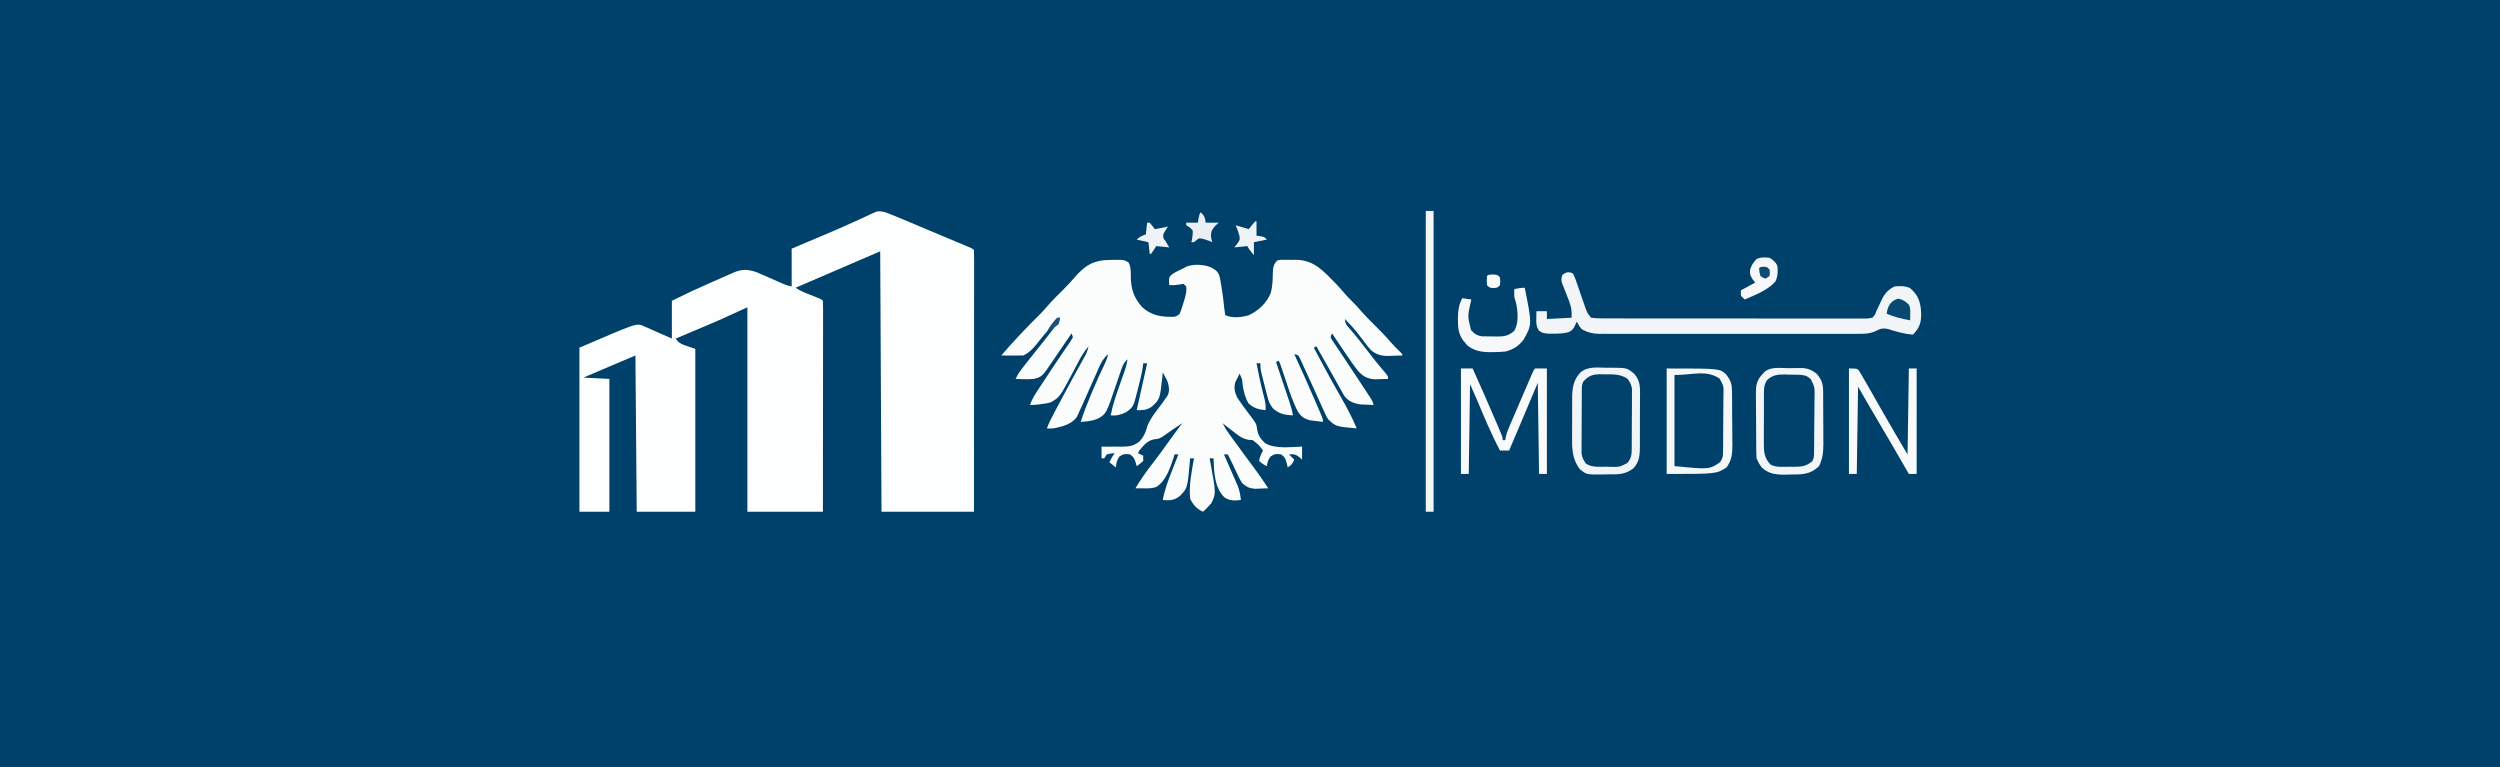 <?xml version="1.0" encoding="UTF-8"?>
<svg version="1.1" xmlns="http://www.w3.org/2000/svg" width="1920" height="589">
<rect width="100%" height="100%" fill="#808080" stroke="none"/>
<path d="M0 0 C633.6 0 1267.2 0 1920 0 C1920 194.37 1920 388.74 1920 589 C1286.4 589 652.8 589 0 589 C0 394.63 0 200.26 0 0 Z " fill="#00416B" transform="translate(0,0)"/>
<path d="M0 0 C0.766 0.303 1.532 0.606 2.321 0.919 C4.764 1.905 7.191 2.923 9.617 3.949 C10.514 4.326 11.41 4.702 12.334 5.09 C15.182 6.286 18.029 7.487 20.875 8.688 C22.745 9.474 24.614 10.259 26.484 11.045 C30.174 12.595 33.862 14.149 37.55 15.705 C41.224 17.254 44.902 18.796 48.583 20.331 C49.465 20.699 50.348 21.068 51.257 21.448 C52.931 22.148 54.606 22.846 56.282 23.541 C61.888 25.888 61.888 25.888 63 27 C63.098 29.592 63.13 32.158 63.12 34.751 C63.122 35.983 63.122 35.983 63.123 37.241 C63.125 40.015 63.119 42.79 63.114 45.565 C63.113 47.545 63.113 49.526 63.114 51.506 C63.114 56.9 63.108 62.295 63.101 67.689 C63.095 73.32 63.095 78.951 63.093 84.582 C63.09 95.252 63.082 105.923 63.072 116.594 C63.061 128.739 63.055 140.884 63.05 153.029 C63.04 178.019 63.022 203.01 63 228 C39.57 228 16.14 228 -8 228 C-8.33 162 -8.66 96 -9 28 C-30.685 37.293 -52.362 46.598 -74 56 C-71.589 57.607 -69.666 58.633 -67.023 59.691 C-66.271 59.996 -65.518 60.301 -64.742 60.615 C-63.961 60.928 -63.18 61.24 -62.375 61.562 C-60.819 62.187 -59.265 62.813 -57.711 63.441 C-57.023 63.717 -56.335 63.992 -55.626 64.276 C-54 65 -54 65 -53 66 C-52.903 68.088 -52.878 70.18 -52.88 72.27 C-52.878 73.264 -52.878 73.264 -52.877 74.278 C-52.875 76.513 -52.881 78.749 -52.886 80.985 C-52.887 82.581 -52.887 84.177 -52.886 85.773 C-52.886 90.12 -52.892 94.467 -52.899 98.814 C-52.905 103.352 -52.905 107.889 -52.907 112.427 C-52.91 121.026 -52.918 129.625 -52.928 138.224 C-52.939 148.011 -52.945 157.798 -52.95 167.585 C-52.96 187.723 -52.978 207.862 -53 228 C-72.14 228 -91.28 228 -111 228 C-111 176.19 -111 124.38 -111 71 C-118.26 74.3 -125.52 77.6 -133 81 C-138.95 83.565 -144.902 86.115 -150.875 88.625 C-152.365 89.254 -153.854 89.883 -155.344 90.512 C-158.895 92.011 -162.447 93.507 -166 95 C-163.466 100.068 -156.208 100.768 -151 103 C-151 144.25 -151 185.5 -151 228 C-165.85 228 -180.7 228 -196 228 C-196.33 188.4 -196.66 148.8 -197 108 C-210.2 113.61 -223.4 119.22 -237 125 C-227.1 125.495 -227.1 125.495 -217 126 C-217 159.66 -217 193.32 -217 228 C-224.59 228 -232.18 228 -240 228 C-240 186.42 -240 144.84 -240 102 C-197.383 83.736 -197.383 83.736 -192.5 84.669 C-190.874 85.384 -190.874 85.384 -189.215 86.113 C-188.141 86.567 -187.067 87.022 -185.961 87.49 C-184.633 88.091 -183.305 88.693 -181.938 89.312 C-177.668 91.189 -173.399 93.066 -169 95 C-169 85.43 -169 75.86 -169 66 C-158.948 60.974 -148.883 56.273 -138.59 51.802 C-136.686 50.971 -134.786 50.132 -132.889 49.285 C-130.116 48.048 -127.333 46.836 -124.547 45.629 C-123.707 45.249 -122.867 44.869 -122.002 44.477 C-115.176 41.572 -110.877 41.671 -103.769 44.107 C-102.747 44.557 -101.725 45.006 -100.672 45.469 C-99.543 45.957 -98.413 46.446 -97.25 46.949 C-96.095 47.461 -94.94 47.973 -93.75 48.5 C-91.433 49.513 -89.116 50.523 -86.797 51.531 C-85.779 51.98 -84.762 52.43 -83.714 52.893 C-80.838 54.141 -80.838 54.141 -77 55 C-77 45.43 -77 35.86 -77 26 C-74.437 24.912 -71.875 23.824 -69.234 22.703 C-67.555 21.989 -65.875 21.275 -64.196 20.562 C-60.551 19.013 -56.904 17.47 -53.256 15.931 C-44.933 12.413 -36.634 8.872 -28.426 5.094 C-27.155 4.517 -25.884 3.941 -24.612 3.366 C-22.304 2.315 -20.005 1.241 -17.72 0.142 C-16.689 -0.323 -15.659 -0.787 -14.598 -1.266 C-13.726 -1.676 -12.855 -2.086 -11.957 -2.509 C-7.471 -3.254 -4.141 -1.677 0 0 Z " fill="#FDFEFE" transform="translate(685,165)"/>
<path d="M0 0 C0.993 -0.024 1.986 -0.049 3.01 -0.074 C10.082 -0.103 10.082 -0.103 13.594 1.859 C15.569 5.557 15.4 8.872 15.375 13 C15.625 22.545 17.698 29.003 24.125 36.25 C30.95 42.472 38.359 43.828 47.371 43.711 C50.174 43.536 50.174 43.536 52.938 41.375 C53.968 38.76 54.834 36.248 55.625 33.562 C55.85 32.85 56.075 32.138 56.307 31.404 C57.438 27.688 58.438 24.296 57.938 20.375 C56.947 19.385 56.947 19.385 55.938 18.375 C53.595 18.635 51.26 18.975 48.938 19.375 C47.617 19.375 46.297 19.375 44.938 19.375 C44.568 13.833 44.568 13.833 46.203 11.805 C48.024 10.304 49.746 9.322 51.875 8.312 C52.544 7.992 53.213 7.671 53.902 7.34 C54.91 6.862 54.91 6.862 55.938 6.375 C56.858 5.83 56.858 5.83 57.797 5.273 C63.378 2.931 71.487 3.419 77.062 5.688 C81.041 8.022 82.574 9.04 83.816 13.605 C84.057 14.922 84.284 16.241 84.5 17.562 C84.624 18.26 84.747 18.957 84.875 19.676 C85.885 25.556 86.627 31.471 87.203 37.409 C87.382 39.073 87.651 40.726 87.938 42.375 C93.039 44.926 100.408 44.098 105.738 42.574 C113.36 39.125 119.746 33.179 122.875 25.312 C124.281 20.324 124.387 15.117 124.472 9.959 C124.595 5.756 124.952 3.382 127.938 0.375 C130.294 -0.127 130.294 -0.127 133.051 -0.121 C134.552 -0.122 134.552 -0.122 136.084 -0.123 C137.651 -0.093 137.651 -0.093 139.25 -0.062 C140.283 -0.07 141.316 -0.077 142.381 -0.084 C156.319 0.032 163.756 8.979 173.07 18.406 C175.542 21.012 177.882 23.719 180.223 26.441 C181.898 28.33 183.637 30.107 185.438 31.875 C187.748 34.145 189.907 36.466 192 38.938 C195.451 42.952 199.177 46.654 202.938 50.375 C207.268 54.661 211.471 58.967 215.406 63.625 C217.686 66.231 220.162 68.624 222.652 71.027 C223.938 72.375 223.938 72.375 223.938 73.375 C221.249 73.484 218.565 73.563 215.875 73.625 C215.123 73.659 214.371 73.692 213.596 73.727 C208.083 73.822 204.25 72.906 199.938 69.375 C197.938 67.304 196.249 65.079 194.562 62.75 C193.624 61.503 192.683 60.258 191.738 59.016 C191.041 58.096 191.041 58.096 190.331 57.158 C187.103 53.026 183.513 49.206 179.938 45.375 C179.938 49.451 181.456 50.453 184.125 53.5 C188.421 58.489 192.471 63.621 196.438 68.875 C201.173 75.143 206.067 81.212 211.207 87.152 C212.938 89.375 212.938 89.375 212.938 91.375 C210.73 91.457 208.521 91.514 206.312 91.562 C204.468 91.615 204.468 91.615 202.586 91.668 C197.017 91.221 193.65 89.404 189.977 85.285 C186.501 80.975 183.401 76.405 180.312 71.812 C179.753 70.988 179.194 70.164 178.617 69.314 C175.703 65.015 172.812 60.701 169.938 56.375 C168.587 59.26 168.587 59.26 169.931 61.414 C170.457 62.197 170.982 62.979 171.523 63.785 C172.414 65.129 172.414 65.129 173.322 66.499 C173.979 67.469 174.636 68.438 175.312 69.438 C176.688 71.506 178.063 73.575 179.438 75.645 C180.167 76.735 180.897 77.825 181.648 78.948 C185.189 84.241 188.684 89.565 192.175 94.892 C193.301 96.607 194.432 98.32 195.564 100.031 C196.596 101.601 196.596 101.601 197.648 103.203 C198.566 104.594 198.566 104.594 199.501 106.013 C200.938 108.375 200.938 108.375 201.938 111.375 C199.749 111.314 197.562 111.225 195.375 111.125 C194.157 111.079 192.939 111.032 191.684 110.984 C186.74 110.18 182.913 108.774 179.661 104.825 C178.441 102.948 177.368 101.036 176.312 99.062 C175.706 97.981 175.706 97.981 175.086 96.877 C174.191 95.278 173.303 93.675 172.422 92.068 C170.774 89.078 169.093 86.109 167.406 83.141 C164.235 77.56 161.081 71.971 157.938 66.375 C156.947 66.87 156.947 66.87 155.938 67.375 C157.995 71.232 160.059 75.085 162.125 78.938 C162.438 79.52 162.75 80.103 163.072 80.704 C167.579 89.1 172.203 97.417 176.938 105.688 C181.361 113.425 185.48 121.149 188.938 129.375 C172.933 127.967 172.933 127.967 166.938 122.375 C165.335 119.684 165.335 119.684 163.957 116.598 C163.437 115.453 162.918 114.309 162.382 113.13 C162.116 112.527 161.849 111.924 161.575 111.303 C160.742 109.419 159.893 107.543 159.04 105.669 C157.885 103.131 156.737 100.591 155.593 98.049 C153.205 92.743 150.775 87.459 148.312 82.188 C147.911 81.304 147.51 80.42 147.097 79.51 C146.722 78.709 146.347 77.908 145.961 77.082 C145.48 76.038 145.48 76.038 144.99 74.972 C143.95 73.036 143.95 73.036 140.938 72.375 C141.178 72.895 141.418 73.415 141.665 73.95 C146.828 85.155 151.873 96.407 156.75 107.739 C157.292 108.996 157.835 110.254 158.379 111.51 C159.144 113.281 159.904 115.055 160.664 116.828 C161.103 117.851 161.542 118.873 161.995 119.927 C162.938 122.375 162.938 122.375 162.938 124.375 C160.873 124.145 158.811 123.89 156.75 123.625 C155.601 123.486 154.453 123.347 153.27 123.203 C148.664 122.058 146.259 120.474 143.703 116.415 C139.813 109.095 137.302 101.215 134.688 93.375 C134.02 91.394 133.35 89.413 132.679 87.433 C132.079 85.658 131.484 83.882 130.89 82.105 C130.03 79.454 130.03 79.454 128.938 77.375 C127.948 77.87 127.948 77.87 126.938 78.375 C127.296 79.439 127.654 80.504 128.023 81.6 C129.355 85.56 130.683 89.52 132.01 93.481 C132.584 95.193 133.159 96.905 133.735 98.617 C134.565 101.081 135.39 103.546 136.215 106.012 C136.472 106.773 136.729 107.535 136.995 108.32 C138.217 111.985 139.3 115.552 139.938 119.375 C133.86 119.105 129.77 118.402 124.938 114.375 C122.137 111.21 121.155 108.291 120.113 104.219 C119.807 103.032 119.501 101.844 119.186 100.621 C118.877 99.385 118.568 98.149 118.25 96.875 C117.93 95.639 117.609 94.403 117.279 93.129 C114.938 83.931 114.938 83.931 114.938 79.375 C113.948 79.375 112.957 79.375 111.938 79.375 C113.574 88.002 115.376 96.527 117.667 105.006 C118.597 108.547 119.141 111.711 118.938 115.375 C113.51 114.941 110.131 113.902 105.938 110.375 C103.152 105.719 102.156 101.329 101.312 96.062 C100.91 91.336 100.91 91.336 98.938 87.375 C98.228 88.718 97.546 90.075 96.875 91.438 C96.492 92.192 96.109 92.946 95.715 93.723 C94.347 98.39 95.238 102.07 97.504 106.297 C98.163 107.23 98.821 108.163 99.5 109.125 C100.214 110.155 100.928 111.185 101.664 112.246 C103.155 114.298 104.67 116.333 106.211 118.348 C111.864 125.766 111.864 125.766 112.375 130 C113.165 134.742 114.872 137.216 118.309 140.551 C125.937 145.417 138.255 143.581 146.938 143.375 C146.938 146.675 146.938 149.975 146.938 153.375 C146.216 152.715 145.494 152.055 144.75 151.375 C141.722 149.221 140.54 148.963 136.938 149.375 C138.257 150.695 139.577 152.015 140.938 153.375 C139.568 156.536 138.948 157.368 135.938 159.375 C135.669 158.282 135.401 157.189 135.125 156.062 C133.95 151.952 133.95 151.952 130.938 149.375 C127.293 148.832 125.631 148.869 122.625 151.062 C120.794 153.571 120.277 155.316 119.938 158.375 C117.469 157.223 115.89 156.327 113.938 154.375 C114.333 151.412 115.536 148.992 116.938 146.375 C113.477 141.783 113.477 141.783 108.938 138.375 C107.398 138.276 107.398 138.276 105.828 138.176 C100.635 137.107 97.578 134.577 93.5 131.312 C92.768 130.745 92.037 130.177 91.283 129.592 C89.491 128.198 87.71 126.793 85.938 125.375 C87.244 128.128 88.693 130.571 90.484 133.035 C90.993 133.737 91.501 134.439 92.025 135.162 C92.848 136.289 92.848 136.289 93.688 137.438 C94.542 138.615 94.542 138.615 95.414 139.816 C98.491 144.047 101.589 148.262 104.699 152.469 C105.621 153.716 105.621 153.716 106.562 154.988 C107.736 156.574 108.912 158.158 110.091 159.74 C113.876 164.845 117.46 170.056 120.938 175.375 C118.73 175.484 116.521 175.561 114.312 175.625 C113.083 175.671 111.853 175.718 110.586 175.766 C106.148 175.29 104.276 174.327 100.938 171.375 C99.25 168.871 97.992 166.247 96.75 163.5 C96.421 162.805 96.091 162.11 95.752 161.395 C95.108 160.035 94.47 158.672 93.838 157.306 C92.592 154.635 91.269 152.004 89.938 149.375 C88.948 149.375 87.957 149.375 86.938 149.375 C87.296 150.187 87.654 150.998 88.023 151.834 C89.359 154.871 90.687 157.911 92.01 160.953 C92.582 162.265 93.157 163.575 93.735 164.884 C94.57 166.775 95.393 168.67 96.215 170.566 C96.961 172.271 96.961 172.271 97.722 174.01 C98.979 177.489 99.544 180.706 99.938 184.375 C95.155 184.961 91.143 185.114 87.125 182.188 C79.592 174.742 79.263 162.329 78.938 152.375 C77.948 152.375 76.957 152.375 75.938 152.375 C76.154 153.524 76.371 154.672 76.594 155.855 C80.885 179.41 80.885 179.41 77.188 186.938 C73.091 191.375 73.091 191.375 70.938 193.375 C66.254 191.64 63.141 187.783 60.938 183.375 C59.953 172.938 62.139 162.608 63.938 152.375 C62.947 152.375 61.958 152.375 60.938 152.375 C60.791 154.167 60.791 154.167 60.641 155.996 C58.914 175.125 58.914 175.125 53.402 181.016 C49.01 184.658 45.514 184.864 39.938 184.375 C41.409 176.467 44.112 169.28 47.062 161.812 C47.53 160.613 47.998 159.414 48.48 158.178 C49.627 155.241 50.779 152.307 51.938 149.375 C50.947 149.375 49.958 149.375 48.938 149.375 C48.587 150.592 48.236 151.809 47.875 153.062 C45.385 160.522 41.939 170.171 34.938 174.375 C31.515 175.516 28.851 175.473 25.25 175.438 C24.071 175.428 22.891 175.419 21.676 175.41 C20.772 175.399 19.869 175.387 18.938 175.375 C22.881 168.859 27.114 162.712 31.813 156.717 C36.126 151.193 40.214 145.515 44.295 139.818 C47.781 134.956 51.328 130.146 54.938 125.375 C54.04 125.974 54.04 125.974 53.124 126.585 C51.589 127.608 50.051 128.627 48.512 129.645 C46.85 130.761 45.205 131.903 43.582 133.074 C37.635 137.302 37.635 137.302 33.375 137.75 C28.089 138.711 25.304 142.359 21.938 146.375 C21.608 147.035 21.277 147.695 20.938 148.375 C22.918 149.365 22.918 149.365 24.938 150.375 C24.938 151.695 24.938 153.015 24.938 154.375 C22.438 156.625 22.438 156.625 19.938 158.375 C19.535 156.983 19.535 156.983 19.125 155.562 C17.8 151.822 17.8 151.822 14.938 149.375 C11.33 148.838 9.636 148.884 6.625 151 C4.625 153.815 4.247 155.968 3.938 159.375 C2.288 158.055 0.637 156.735 -1.062 155.375 C0.141 152.881 1.392 150.694 2.938 148.375 C0.003 148.642 0.003 148.642 -3.062 149.375 C-3.723 150.365 -4.383 151.355 -5.062 152.375 C-5.723 152.375 -6.383 152.375 -7.062 152.375 C-7.062 149.405 -7.062 146.435 -7.062 143.375 C-5.989 143.392 -5.989 143.392 -4.895 143.41 C-1.616 143.44 1.659 143.408 4.938 143.375 C6.063 143.394 7.188 143.414 8.348 143.434 C14.211 143.331 18.149 142.949 22.562 138.875 C25.555 135.374 26.854 132.247 28.033 127.856 C30.412 121.329 35.436 115.666 39.484 110.082 C40.196 109.062 40.907 108.043 41.641 106.992 C42.297 106.081 42.954 105.169 43.63 104.23 C45.328 100.523 44.847 98.291 43.938 94.375 C43.032 91.972 43.032 91.972 41.875 89.938 C41.332 88.918 41.332 88.918 40.777 87.879 C40.5 87.383 40.223 86.886 39.938 86.375 C39.808 87.825 39.808 87.825 39.676 89.305 C37.76 107.06 37.76 107.06 31.266 112.871 C27.2 115.471 24.931 115.375 19.938 115.375 C22.578 103.495 25.218 91.615 27.938 79.375 C26.948 79.375 25.957 79.375 24.938 79.375 C24.831 80.292 24.724 81.208 24.613 82.152 C23.844 87.505 22.469 92.705 21.125 97.938 C20.877 98.953 20.629 99.968 20.373 101.014 C17.35 112.792 17.35 112.792 12.008 116.836 C7.812 118.807 4.686 119.85 -0.062 119.375 C1.503 111.183 4.217 103.465 7 95.625 C7.692 93.669 8.382 91.713 9.069 89.755 C9.688 87.989 10.313 86.226 10.938 84.462 C11.811 81.765 12.455 79.165 12.938 76.375 C9.617 79.041 8.75 82.171 7.414 86.133 C7.072 87.127 7.072 87.127 6.723 88.14 C5.994 90.257 5.277 92.378 4.562 94.5 C-3.409 118.163 -3.409 118.163 -9.812 121.875 C-14.118 123.683 -18.44 124.108 -23.062 124.375 C-20.82 117.341 -18.171 110.556 -15.312 103.75 C-14.654 102.174 -14.654 102.174 -13.983 100.565 C-10.95 93.352 -7.755 86.243 -4.34 79.203 C-3.295 76.891 -2.549 74.852 -2.062 72.375 C-5.644 75.53 -7.33 78.632 -9.234 82.984 C-9.518 83.624 -9.801 84.264 -10.093 84.923 C-10.696 86.286 -11.295 87.649 -11.89 89.015 C-13.126 91.843 -14.389 94.659 -15.65 97.476 C-17.566 101.756 -19.475 106.04 -21.364 110.332 C-22.365 112.587 -23.394 114.827 -24.438 117.062 C-24.961 118.221 -25.484 119.38 -26.023 120.574 C-30.248 126.377 -37.284 128.041 -44.062 129.375 C-47.062 129.5 -47.062 129.5 -49.062 129.375 C-47.531 125.301 -45.621 121.491 -43.57 117.66 C-43.228 117.016 -42.885 116.372 -42.533 115.708 C-41.42 113.616 -40.304 111.527 -39.188 109.438 C-38.42 107.996 -37.653 106.555 -36.887 105.114 C-31.857 95.674 -26.771 86.265 -21.555 76.926 C-21.104 76.11 -20.653 75.294 -20.188 74.453 C-19.798 73.756 -19.409 73.059 -19.008 72.341 C-18.057 70.364 -17.513 68.517 -17.062 66.375 C-19.837 69.685 -22.05 72.938 -24.051 76.762 C-24.593 77.783 -25.135 78.805 -25.693 79.857 C-26.804 81.974 -27.913 84.091 -29.021 86.209 C-39.178 105.336 -39.178 105.336 -46.062 109.375 C-49.289 110.203 -49.289 110.203 -52.688 110.625 C-53.814 110.775 -54.941 110.924 -56.102 111.078 C-59.062 111.375 -59.062 111.375 -62.062 111.375 C-60.523 106.976 -58.192 103.269 -55.625 99.414 C-54.966 98.413 -54.966 98.413 -54.293 97.391 C-52.887 95.258 -51.475 93.129 -50.062 91 C-49.144 89.608 -48.226 88.216 -47.309 86.824 C-46.393 85.437 -45.478 84.051 -44.562 82.664 C-43.886 81.638 -43.886 81.638 -43.197 80.591 C-40.869 77.068 -38.514 73.568 -36.109 70.097 C-35.405 69.069 -35.405 69.069 -34.686 68.021 C-33.789 66.717 -32.885 65.418 -31.971 64.126 C-30.922 62.594 -29.982 60.988 -29.062 59.375 C-29.392 58.385 -29.723 57.395 -30.062 56.375 C-30.741 57.368 -31.419 58.36 -32.117 59.383 C-34.063 62.228 -36.019 65.067 -37.98 67.902 C-39.924 70.712 -41.843 73.536 -43.738 76.379 C-52.732 89.709 -52.732 89.709 -59.062 91.375 C-63.763 91.736 -68.36 91.672 -73.062 91.375 C-71.428 87.692 -69.155 84.736 -66.688 81.562 C-66.251 81 -65.815 80.437 -65.365 79.858 C-61.954 75.474 -58.48 71.142 -55 66.812 C-51.235 62.125 -47.505 57.417 -43.875 52.625 C-42.802 51.21 -42.802 51.21 -41.707 49.766 C-39.917 47.4 -39.917 47.4 -39.062 44.375 C-39.722 44.375 -40.383 44.375 -41.062 44.375 C-41.306 44.938 -41.55 45.502 -41.801 46.082 C-43.301 48.808 -45.124 50.79 -47.25 53.062 C-50.26 56.333 -53.085 59.63 -55.75 63.188 C-58.941 67.38 -62.28 70.984 -67.062 73.375 C-69.946 73.447 -72.805 73.468 -75.688 73.438 C-76.489 73.433 -77.291 73.428 -78.117 73.424 C-80.099 73.412 -82.081 73.394 -84.062 73.375 C-79.628 68.121 -75.034 63.059 -70.312 58.062 C-69.609 57.316 -68.905 56.569 -68.18 55.799 C-63.584 50.937 -58.903 46.184 -54.141 41.484 C-52.254 39.569 -50.492 37.609 -48.75 35.562 C-45.015 31.189 -40.919 27.202 -36.83 23.164 C-33.864 20.222 -31.009 17.257 -28.312 14.062 C-19.709 3.982 -13.204 0.017 0 0 Z " fill="#FBFCFC" transform="translate(853.062,199.625)"/>
<path d="M0 0 C1.416 2.804 1.416 2.804 2.691 6.52 C2.923 7.175 3.154 7.829 3.393 8.504 C4.131 10.602 4.848 12.706 5.562 14.812 C6.284 16.907 7.009 18.999 7.743 21.089 C8.41 22.992 9.062 24.9 9.713 26.808 C11.271 30.819 11.271 30.819 14 34 C16.968 34.402 19.569 34.544 22.541 34.515 C23.423 34.522 24.306 34.529 25.215 34.536 C28.184 34.554 31.152 34.544 34.121 34.533 C36.245 34.541 38.368 34.549 40.492 34.56 C46.269 34.582 52.045 34.579 57.822 34.57 C62.639 34.565 67.455 34.572 72.271 34.58 C83.63 34.597 94.988 34.593 106.347 34.576 C118.08 34.559 129.812 34.575 141.545 34.608 C151.606 34.634 161.667 34.642 171.729 34.633 C177.743 34.628 183.758 34.63 189.772 34.651 C195.426 34.669 201.079 34.663 206.733 34.639 C208.812 34.634 210.891 34.637 212.97 34.65 C215.8 34.666 218.629 34.651 221.459 34.628 C222.704 34.646 222.704 34.646 223.973 34.664 C226.52 34.679 226.52 34.679 230 34 C232.05 31.772 232.05 31.772 233 29 C233.544 27.875 234.088 26.749 234.648 25.59 C235.517 23.76 236.379 21.928 237.219 20.084 C239.527 15.276 242.232 12.384 247 10 C251.21 9.57 254.887 9.53 258.812 11.188 C264.713 16.076 266.588 20.879 267.328 28.281 C267.673 35.618 267.326 40.194 262.312 45.742 C261.879 46.157 261.446 46.572 261 47 C254.407 46.473 248.471 44.736 242.172 42.742 C237.68 41.691 236.016 42.495 231.931 44.526 C227.629 46.361 223.707 46.419 219.081 46.381 C218.206 46.386 217.331 46.39 216.43 46.395 C213.51 46.407 210.591 46.398 207.672 46.388 C205.574 46.392 203.476 46.398 201.378 46.404 C195.688 46.418 189.998 46.412 184.308 46.403 C178.351 46.395 172.394 46.402 166.437 46.407 C156.433 46.413 146.429 46.405 136.426 46.391 C124.863 46.375 113.301 46.38 101.739 46.397 C91.808 46.41 81.878 46.412 71.947 46.404 C66.017 46.4 60.088 46.399 54.158 46.409 C48.583 46.418 43.008 46.412 37.434 46.394 C35.389 46.39 33.344 46.391 31.299 46.398 C28.505 46.406 25.712 46.396 22.919 46.381 C21.708 46.391 21.708 46.391 20.472 46.401 C15.261 46.347 11.642 45.407 7 43 C5.16 41.105 4.301 39.341 3 37 C2.464 38.114 1.927 39.227 1.375 40.375 C0.025 43.179 -0.782 43.901 -3.672 45.211 C-7.422 46.1 -10.772 46.265 -14.625 46.25 C-15.917 46.255 -17.208 46.26 -18.539 46.266 C-21.732 46.021 -23.459 45.885 -26 44 C-28.236 40.822 -28.216 38.06 -28.125 34.25 C-28.098 32.773 -28.098 32.773 -28.07 31.266 C-28.036 30.144 -28.036 30.144 -28 29 C-25.36 29 -22.72 29 -20 29 C-20 30.98 -20 32.96 -20 35 C-13.73 34.67 -7.46 34.34 -1 34 C-0.958 27.397 -0.958 27.397 -2.785 21.645 C-3.151 20.693 -3.516 19.741 -3.893 18.76 C-4.279 17.787 -4.665 16.815 -5.062 15.812 C-5.834 13.865 -6.596 11.913 -7.348 9.957 C-7.688 9.101 -8.028 8.245 -8.379 7.363 C-9.063 4.761 -9.001 3.476 -8 1 C-5.134 -1.075 -3.224 -1.508 0 0 Z " fill="#F2F5F7" transform="translate(1208,210)"/>
<path d="M0 0 C1.272 -0.021 2.543 -0.041 3.854 -0.062 C5.084 -0.068 6.314 -0.073 7.582 -0.078 C8.705 -0.087 9.827 -0.097 10.984 -0.106 C15.272 0.371 18.632 1.832 21.832 4.75 C25.258 9.15 26.309 12.01 26.349 17.512 C26.358 18.588 26.368 19.663 26.378 20.77 C26.382 21.933 26.386 23.095 26.391 24.293 C26.396 25.491 26.402 26.688 26.408 27.922 C26.417 30.46 26.424 32.998 26.428 35.535 C26.437 39.405 26.468 43.273 26.5 47.143 C26.507 49.609 26.512 52.076 26.516 54.543 C26.528 55.695 26.54 56.848 26.553 58.035 C26.535 64.493 26.028 69.411 23.188 75.25 C16.368 81.895 10.057 81.644 0.938 81.688 C-0.265 81.72 -1.468 81.753 -2.707 81.787 C-9.968 81.831 -15.323 81.305 -20.812 76.25 C-22.75 73.562 -22.75 73.562 -23.812 71.25 C-24.142 70.59 -24.473 69.93 -24.812 69.25 C-24.924 67.434 -24.972 65.614 -24.99 63.794 C-25.002 62.652 -25.015 61.511 -25.028 60.334 C-25.036 59.095 -25.043 57.855 -25.051 56.578 C-25.059 55.308 -25.067 54.038 -25.075 52.729 C-25.089 50.035 -25.1 47.342 -25.108 44.648 C-25.119 41.207 -25.153 37.767 -25.193 34.326 C-25.225 31.035 -25.23 27.744 -25.238 24.453 C-25.256 23.222 -25.273 21.99 -25.291 20.721 C-25.275 14.262 -25.232 10.126 -20.812 5.25 C-20.132 4.487 -19.451 3.724 -18.75 2.938 C-13.782 -1.389 -6.196 0.025 0 0 Z " fill="#01426C" transform="translate(1373.812,282.75)"/>
<path d="M0 0 C1.293 -0.011 2.586 -0.022 3.918 -0.033 C16.028 0.06 16.028 0.06 21.5 4.562 C26.777 10.256 26.064 16.397 25.996 23.844 C25.998 25.131 25.999 26.417 26.001 27.743 C26.002 30.46 25.989 33.176 25.967 35.893 C25.938 39.363 25.941 42.832 25.954 46.303 C25.962 49.629 25.947 52.955 25.934 56.281 C25.937 57.522 25.939 58.763 25.942 60.041 C25.869 66.77 25.748 72.001 21 77.207 C14.434 82.319 8.852 81.809 0.812 81.875 C-0.347 81.904 -1.507 81.933 -2.701 81.963 C-15.261 82.056 -15.261 82.056 -20.5 77.562 C-25.539 70.415 -26.231 63.585 -26.129 55.055 C-26.131 53.889 -26.134 52.724 -26.136 51.523 C-26.135 49.074 -26.122 46.625 -26.097 44.176 C-26.063 40.441 -26.076 36.708 -26.096 32.973 C-26.089 30.583 -26.079 28.194 -26.066 25.805 C-26.071 24.696 -26.076 23.588 -26.081 22.446 C-25.972 15.192 -24.982 9.484 -20.059 3.939 C-14.678 -1.208 -6.922 -0.128 0 0 Z " fill="#01426B" transform="translate(1233.5,282.438)"/>
<path d="M0 0 C2.97 0 5.94 0 9 0 C15.195 13.807 21.329 27.636 27.25 41.562 C27.727 42.679 28.205 43.796 28.697 44.947 C29.132 45.976 29.567 47.006 30.016 48.066 C30.4 48.973 30.785 49.88 31.181 50.815 C32 53 32 53 32 55 C32.66 55 33.32 55 34 55 C34.123 54.279 34.246 53.558 34.373 52.816 C35 49.999 35.888 47.599 37.025 44.95 C37.443 43.973 37.86 42.995 38.289 41.988 C38.74 40.945 39.192 39.903 39.656 38.828 C40.119 37.75 40.581 36.672 41.057 35.561 C42.033 33.287 43.012 31.014 43.993 28.743 C45.499 25.251 46.998 21.757 48.496 18.262 C49.445 16.054 50.394 13.847 51.344 11.641 C52.02 10.064 52.02 10.064 52.711 8.456 C53.128 7.491 53.545 6.526 53.975 5.532 C54.342 4.679 54.71 3.826 55.089 2.947 C56 1 56 1 57 0 C59.97 0 62.94 0 66 0 C66 26.73 66 53.46 66 81 C64.02 81 62.04 81 60 81 C59.67 57.9 59.34 34.8 59 11 C52.882 25.494 52.882 25.494 46.764 39.989 C45.993 41.817 45.221 43.645 44.449 45.473 C43.857 46.876 43.857 46.876 43.253 48.308 C41.182 53.212 39.102 58.11 37 63 C34.69 63 32.38 63 30 63 C23.326 50.497 17.946 37.416 12.445 24.37 C10.67 20.229 8.83 16.117 7 12 C6.67 34.77 6.34 57.54 6 81 C4.02 81 2.04 81 0 81 C0 54.27 0 27.54 0 0 Z " fill="#F8FAFB" transform="translate(1122,283)"/>
<path d="M0 0 C6 0 6 0 7.635 1.51 C8.054 2.227 8.474 2.944 8.906 3.684 C9.403 4.51 9.899 5.336 10.41 6.187 C11.197 7.579 11.197 7.579 12 9 C12.576 9.984 13.152 10.967 13.746 11.981 C15.347 14.736 16.926 17.502 18.492 20.277 C20.231 23.358 21.981 26.433 23.73 29.508 C24.085 30.131 24.439 30.755 24.804 31.398 C28.43 37.77 32.114 44.107 35.812 50.438 C36.683 51.927 36.683 51.927 37.57 53.448 C40.025 57.645 42.498 61.83 45 66 C45.33 44.22 45.66 22.44 46 0 C47.98 0 49.96 0 52 0 C52 26.73 52 53.46 52 81 C50.02 81 48.04 81 46 81 C45.614 80.328 45.227 79.655 44.829 78.962 C37.565 66.326 30.284 53.701 22.829 41.175 C17.473 32.161 12.255 23.077 7 14 C6.67 36.11 6.34 58.22 6 81 C4.02 81 2.04 81 0 81 C0 54.27 0 27.54 0 0 Z " fill="#F7F9FA" transform="translate(1420,283)"/>
<path d="M0 0 C40.711 0 40.711 0 45.645 4.5 C49.096 8.933 50.12 11.813 50.177 17.354 C50.196 18.997 50.196 18.997 50.216 20.673 C50.223 21.857 50.231 23.041 50.238 24.262 C50.246 25.481 50.254 26.701 50.263 27.958 C50.277 30.543 50.287 33.128 50.295 35.713 C50.312 39.654 50.356 43.595 50.4 47.537 C50.411 50.049 50.419 52.562 50.426 55.074 C50.443 56.248 50.461 57.423 50.479 58.632 C50.461 65.552 50.041 70.275 46 76 C38 81 38 81 0 81 C0 54.27 0 27.54 0 0 Z M6 5 C6 28.1 6 51.2 6 75 C32.684 77.572 32.684 77.572 41 72 C43.259 68.612 43.264 67.391 43.306 63.415 C43.322 62.27 43.338 61.125 43.355 59.945 C43.36 58.708 43.366 57.47 43.371 56.195 C43.38 54.924 43.389 53.653 43.398 52.343 C43.413 49.651 43.423 46.96 43.426 44.268 C43.431 40.826 43.469 37.384 43.514 33.942 C43.551 30.652 43.553 27.361 43.559 24.07 C43.578 22.837 43.598 21.603 43.618 20.333 C43.827 13.481 43.827 13.481 40.653 7.746 C30.124 0.817 20.558 5 6 5 Z " fill="#F5F7F9" transform="translate(1280,283)"/>
<path d="M0 0 C1.98 0 3.96 0 6 0 C6 76.23 6 152.46 6 231 C4.02 231 2.04 231 0 231 C0 154.77 0 78.54 0 0 Z " fill="#F3F6F8" transform="translate(1095,162)"/>
<path d="M0 0 C1.272 -0.021 2.543 -0.041 3.854 -0.062 C5.084 -0.068 6.314 -0.073 7.582 -0.078 C8.705 -0.087 9.827 -0.097 10.984 -0.106 C15.272 0.371 18.632 1.832 21.832 4.75 C25.258 9.15 26.309 12.01 26.349 17.512 C26.358 18.588 26.368 19.663 26.378 20.77 C26.382 21.933 26.386 23.095 26.391 24.293 C26.396 25.491 26.402 26.688 26.408 27.922 C26.417 30.46 26.424 32.998 26.428 35.535 C26.437 39.405 26.468 43.273 26.5 47.143 C26.507 49.609 26.512 52.076 26.516 54.543 C26.528 55.695 26.54 56.848 26.553 58.035 C26.535 64.493 26.028 69.411 23.188 75.25 C16.368 81.895 10.057 81.644 0.938 81.688 C-0.265 81.72 -1.468 81.753 -2.707 81.787 C-9.968 81.831 -15.323 81.305 -20.812 76.25 C-22.75 73.562 -22.75 73.562 -23.812 71.25 C-24.142 70.59 -24.473 69.93 -24.812 69.25 C-24.924 67.434 -24.972 65.614 -24.99 63.794 C-25.002 62.652 -25.015 61.511 -25.028 60.334 C-25.036 59.095 -25.043 57.855 -25.051 56.578 C-25.059 55.308 -25.067 54.038 -25.075 52.729 C-25.089 50.035 -25.1 47.342 -25.108 44.648 C-25.119 41.207 -25.153 37.767 -25.193 34.326 C-25.225 31.035 -25.23 27.744 -25.238 24.453 C-25.256 23.222 -25.273 21.99 -25.291 20.721 C-25.275 14.262 -25.232 10.126 -20.812 5.25 C-20.132 4.487 -19.451 3.724 -18.75 2.938 C-13.782 -1.389 -6.196 0.025 0 0 Z M-16.812 9.25 C-18.775 12.38 -19.069 14.811 -19.087 18.474 C-19.097 19.516 -19.106 20.557 -19.116 21.63 C-19.115 22.75 -19.114 23.87 -19.113 25.023 C-19.118 26.18 -19.122 27.336 -19.126 28.528 C-19.132 30.974 -19.133 33.42 -19.128 35.866 C-19.125 39.604 -19.148 43.341 -19.174 47.078 C-19.176 49.456 -19.177 51.833 -19.176 54.211 C-19.185 55.327 -19.194 56.443 -19.204 57.592 C-19.164 64.237 -18.895 69.168 -13.964 74.098 C-9.661 76.402 -4.707 75.719 0.062 75.688 C1.139 75.707 2.215 75.727 3.324 75.748 C9.553 75.744 13.5 75.516 18.188 71.25 C19.477 68.671 19.343 66.773 19.38 63.886 C19.396 62.764 19.412 61.642 19.429 60.487 C19.473 55.35 19.515 50.213 19.538 45.076 C19.551 42.365 19.579 39.656 19.62 36.946 C19.679 33.042 19.696 29.139 19.711 25.234 C19.734 24.025 19.756 22.815 19.78 21.569 C19.886 14.587 19.886 14.587 16.905 8.501 C13.874 5.948 13.874 5.948 10.188 5.25 C9.433 5.192 8.678 5.133 7.901 5.073 C5.205 5.007 2.509 4.965 -0.188 4.938 C-1.587 4.894 -1.587 4.894 -3.016 4.85 C-8.774 4.797 -12.355 5.21 -16.812 9.25 Z " fill="#F3F6F8" transform="translate(1373.812,282.75)"/>
<path d="M0 0 C1.293 -0.011 2.586 -0.022 3.918 -0.033 C16.028 0.06 16.028 0.06 21.5 4.562 C26.777 10.256 26.064 16.397 25.996 23.844 C25.998 25.131 25.999 26.417 26.001 27.743 C26.002 30.46 25.989 33.176 25.967 35.893 C25.938 39.363 25.941 42.832 25.954 46.303 C25.962 49.629 25.947 52.955 25.934 56.281 C25.937 57.522 25.939 58.763 25.942 60.041 C25.869 66.77 25.748 72.001 21 77.207 C14.434 82.319 8.852 81.809 0.812 81.875 C-0.347 81.904 -1.507 81.933 -2.701 81.963 C-15.261 82.056 -15.261 82.056 -20.5 77.562 C-25.539 70.415 -26.231 63.585 -26.129 55.055 C-26.131 53.889 -26.134 52.724 -26.136 51.523 C-26.135 49.074 -26.122 46.625 -26.097 44.176 C-26.063 40.441 -26.076 36.708 -26.096 32.973 C-26.089 30.583 -26.079 28.194 -26.066 25.805 C-26.071 24.696 -26.076 23.588 -26.081 22.446 C-25.972 15.192 -24.982 9.484 -20.059 3.939 C-14.678 -1.208 -6.922 -0.128 0 0 Z M-17.5 10.562 C-18.783 13.128 -18.641 14.978 -18.661 17.851 C-18.671 18.956 -18.68 20.061 -18.69 21.199 C-18.694 22.398 -18.699 23.597 -18.703 24.832 C-18.709 26.06 -18.715 27.289 -18.72 28.554 C-18.73 31.158 -18.736 33.761 -18.74 36.365 C-18.747 40.348 -18.781 44.331 -18.812 48.314 C-18.819 50.841 -18.824 53.368 -18.828 55.895 C-18.84 57.087 -18.853 58.28 -18.866 59.509 C-18.863 60.624 -18.86 61.738 -18.856 62.886 C-18.86 63.864 -18.864 64.841 -18.867 65.849 C-18.432 69.063 -17.377 70.94 -15.5 73.562 C-10.872 76.791 -5.038 75.971 0.375 76 C1.99 76.049 1.99 76.049 3.637 76.1 C10.377 76.221 10.377 76.221 16.195 73.223 C19.363 69.566 19.627 67.018 19.661 62.344 C19.671 61.279 19.68 60.215 19.69 59.118 C19.694 57.968 19.699 56.818 19.703 55.633 C19.712 53.859 19.712 53.859 19.72 52.05 C19.73 49.546 19.736 47.043 19.74 44.54 C19.75 40.71 19.781 36.88 19.812 33.051 C19.819 30.62 19.824 28.189 19.828 25.758 C19.84 24.612 19.853 23.466 19.866 22.285 C19.863 21.214 19.86 20.143 19.856 19.04 C19.86 18.1 19.864 17.161 19.867 16.194 C19.423 13.015 18.366 11.154 16.5 8.562 C11.219 4.8 5.739 5.046 -0.5 5.062 C-1.472 5.034 -2.444 5.006 -3.445 4.977 C-9.932 4.959 -13.074 5.729 -17.5 10.562 Z " fill="#F2F5F7" transform="translate(1233.5,282.438)"/>
<path d="M0 0 C5.685 28.257 5.685 28.257 -1 40 C-4.677 44.833 -9.132 47.606 -15 49 C-18.19 49.322 -21.358 49.411 -24.562 49.438 C-25.767 49.453 -25.767 49.453 -26.997 49.468 C-33.451 49.375 -39.181 48.348 -44.242 44.133 C-44.781 43.47 -45.32 42.808 -45.875 42.125 C-46.429 41.468 -46.984 40.81 -47.555 40.133 C-50.935 35.145 -51.354 30.609 -51.312 24.688 C-51.311 23.932 -51.31 23.177 -51.309 22.399 C-51.216 17.019 -50.473 12.843 -48 8 C-45.69 8.33 -43.38 8.66 -41 9 C-41.217 9.909 -41.217 9.909 -41.438 10.836 C-43.912 21.865 -43.912 21.865 -41.25 32.5 C-38.594 35.451 -36.673 36.787 -32.713 37.291 C-30.017 37.34 -27.322 37.371 -24.625 37.375 C-23.692 37.399 -22.758 37.424 -21.797 37.449 C-16.073 37.474 -12.381 37.075 -8 33 C-4.616 27.137 -5.237 19.067 -6.453 12.586 C-6.957 10.721 -7.478 8.86 -8 7 C-8.125 3.5 -8.125 3.5 -8 1 C-5.237 0.403 -2.84 0 0 0 Z " fill="#F6F8F9" transform="translate(1171,221)"/>
<path d="M0 0 C2.81 1.794 4.509 3.019 6 6 C6.553 10.533 6.428 14.074 4.5 18.25 C-1.753 25.128 -10.648 28.295 -19 32 C-20.5 30.75 -20.5 30.75 -22 29 C-22 27.68 -22 26.36 -22 25 C-18.37 23.02 -14.74 21.04 -11 19 C-11.681 18.154 -12.361 17.309 -13.062 16.438 C-15 13 -15 13 -15 9.438 C-13.924 5.738 -12.667 3.748 -10 1 C-6.798 -0.601 -3.474 -0.499 0 0 Z " fill="#F6F8FA" transform="translate(1359,198)"/>
<path d="M0 0 C2.899 2.395 3.502 4.312 4 8 C7.3 8 10.6 8 14 8 C13.196 8.722 12.391 9.444 11.562 10.188 C8.921 13.087 8.191 14.174 8 18 C8.377 20.725 8.377 20.725 9 23 C8.278 22.691 7.556 22.381 6.812 22.062 C4.113 21.043 1.878 20.221 -1 20 C-3.19 21.372 -3.19 21.372 -5 23 C-5.66 23 -6.32 23 -7 23 C-6.87 22.397 -6.74 21.793 -6.605 21.172 C-6.18 18.709 -5.879 16.5 -6 14 C-8.301 11.508 -8.301 11.508 -11 10 C-11 9.34 -11 8.68 -11 8 C-8.03 8 -5.06 8 -2 8 C-1.783 6.577 -1.783 6.577 -1.562 5.125 C-1 2 -1 2 0 0 Z " fill="#E9EFF2" transform="translate(922,163)"/>
<path d="M0 0 C0.33 0 0.66 0 1 0 C1 3.63 1 7.26 1 11 C1.949 11.124 2.897 11.248 3.875 11.375 C7 12 7 12 9 14 C5.7 14.66 2.4 15.32 -1 16 C-1 19.3 -1 22.6 -1 26 C-4.875 21.25 -4.875 21.25 -6 19 C-10.95 19.495 -10.95 19.495 -16 20 C-15.319 19.134 -14.639 18.267 -13.938 17.375 C-11.719 14.205 -11.719 14.205 -12.125 10.938 C-12.939 8.205 -13.85 5.608 -15 3 C-11.7 3.99 -8.4 4.98 -5 6 C-4.196 5.01 -3.391 4.02 -2.562 3 C-1.717 2.01 -0.871 1.02 0 0 Z " fill="#EFF3F5" transform="translate(964,170)"/>
<path d="M0 0 C0.66 0 1.32 0 2 0 C3.382 1.626 4.719 3.293 6 5 C9.3 4.34 12.6 3.68 16 3 C15.299 4.072 14.598 5.145 13.875 6.25 C12.168 9.026 12.168 9.026 12.562 12.125 C13.037 12.744 13.511 13.363 14 14 C14.536 14.908 15.072 15.815 15.625 16.75 C16.306 17.864 16.306 17.864 17 19 C13.7 18.67 10.4 18.34 7 18 C6.361 18.99 5.721 19.98 5.062 21 C4.042 22.485 4.042 22.485 3 24 C2.67 24 2.34 24 2 24 C1.67 21.03 1.34 18.06 1 15 C-3.455 14.01 -3.455 14.01 -8 13 C-5.778 10.778 -3.915 10.074 -1 9 C-0.67 6.03 -0.34 3.06 0 0 Z " fill="#EFF3F5" transform="translate(881,171)"/>
<path d="M0 0 C3.625 0.755 5.363 2.063 8 4.625 C9.262 7.15 9.099 8.937 9.062 11.75 C9.053 12.66 9.044 13.57 9.035 14.508 C9.024 15.206 9.012 15.905 9 16.625 C2.689 15.526 -3.063 14.044 -9 11.625 C-8.502 5.985 -5.767 1.201 0 0 Z " fill="#094870" transform="translate(1458,229.375)"/>
<path d="M0 0 C3.562 0.188 3.562 0.188 5.562 2.188 C5.812 5.188 5.812 5.188 5.562 8.188 C3.562 10.188 3.562 10.188 0.562 10.438 C-2.438 10.188 -2.438 10.188 -4.438 8.188 C-4.625 4.625 -4.625 4.625 -4.438 1.188 C-3.438 0.188 -3.438 0.188 0 0 Z " fill="#F9FAFB" transform="translate(1146.438,210.812)"/>
<path d="M0 0 C2.562 0.188 2.562 0.188 4.562 2.188 C4.875 4.688 4.875 4.688 4.562 7.188 C3.572 7.848 2.583 8.508 1.562 9.188 C-0.375 8.562 -0.375 8.562 -2.438 7.188 C-3.25 4.125 -3.25 4.125 -3.438 1.188 C-2.438 0.188 -2.438 0.188 0 0 Z " fill="#0E4B73" transform="translate(1354.438,204.812)"/>
<path d="M0 0 C-0.125 2.25 -0.125 2.25 -1 5 C-3.875 7.188 -3.875 7.188 -7 9 C-7.99 9.66 -8.98 10.32 -10 11 C-8.648 8.061 -7.101 5.708 -5 3.25 C-4.484 2.636 -3.969 2.023 -3.438 1.391 C-2 0 -2 0 0 0 Z " fill="#185279" transform="translate(814,244)"/>
</svg>
